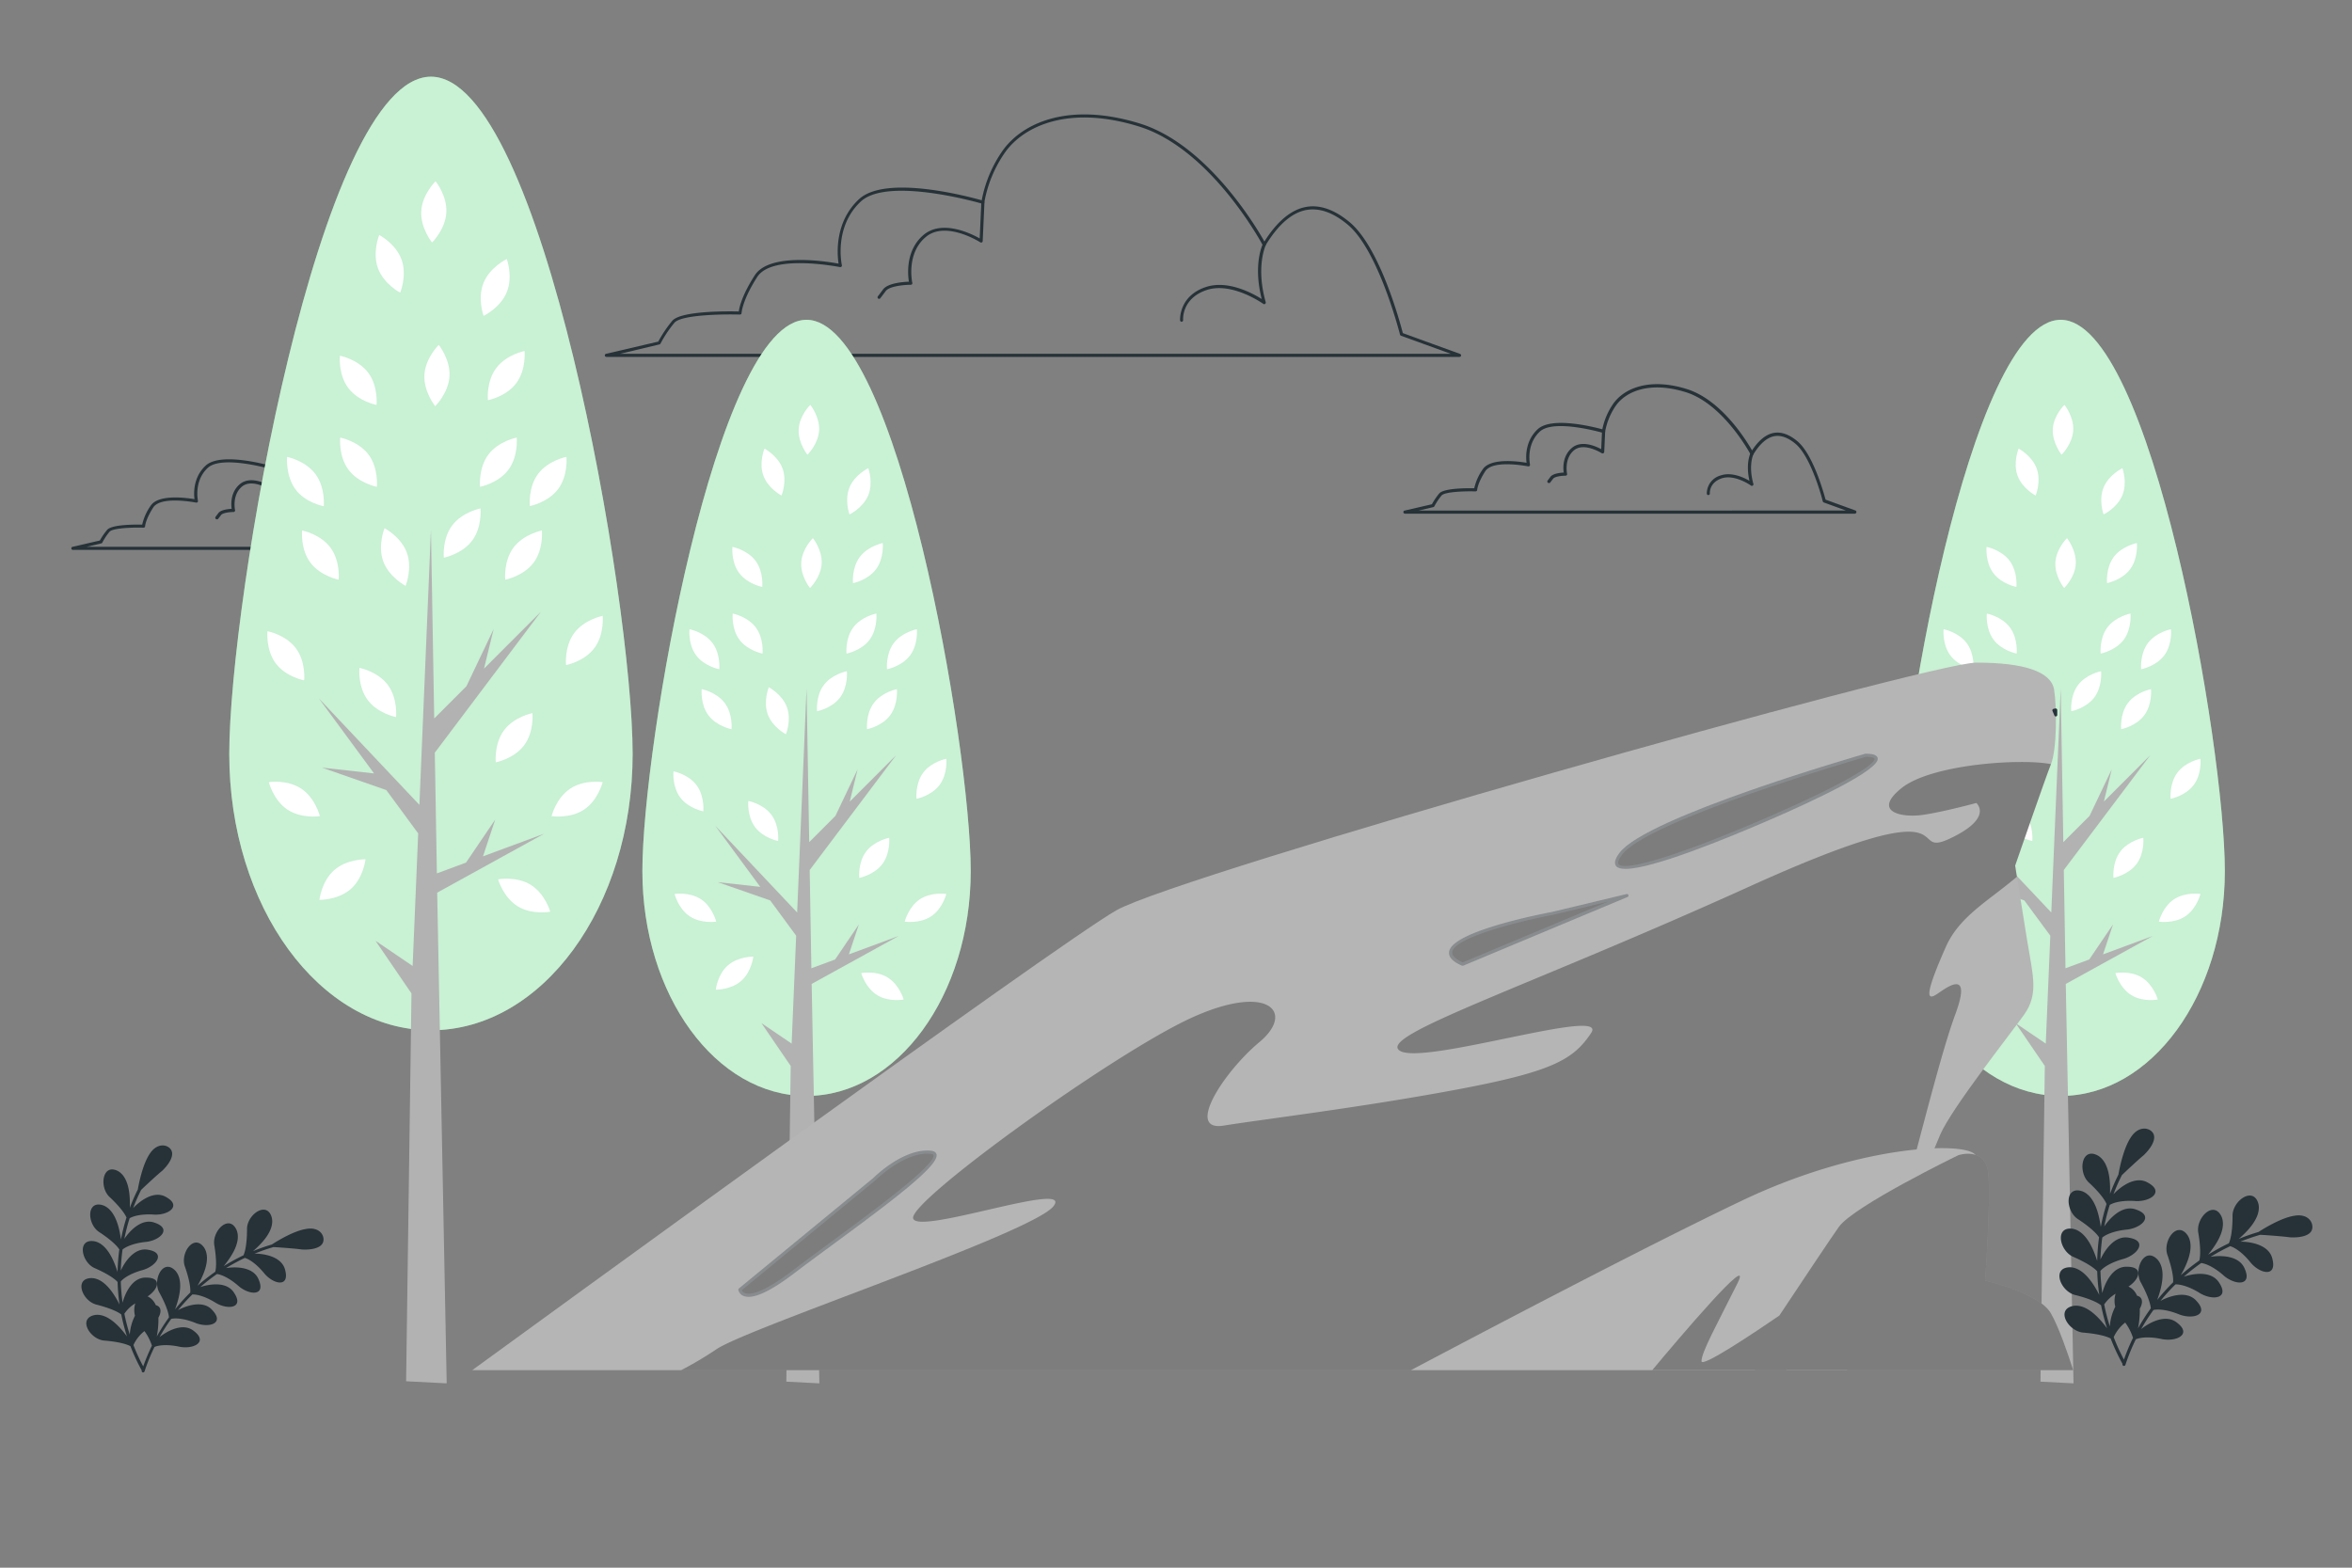 <?xml version="1.0" encoding="UTF-8"?> <svg xmlns="http://www.w3.org/2000/svg" viewBox="0 0 750 500"><rect x="0" y="0" width="750" height="500" fill="#808080" stroke="none"/> <g id="freepik--Clouds--inject-3"> <path d="M465.42,113.83h-272a.5.5,0,0,1-.11-1l16.6-3.88a40.54,40.54,0,0,1,4.44-6.61c2.71-3.26,17.9-3.08,21.24-3,.16-1.32,1-5.15,5.09-11.54,4.7-7.32,22.81-4.44,26.72-3.72-.43-2.83-1.36-13.17,6.45-20.49,8.51-8,34.92-.92,39.2.29A40.7,40.7,0,0,1,319.75,48c6.26-8.77,21-15.63,43.74-8.6,21.41,6.63,37,32.83,39.7,37.63,4.13-6.54,8.66-10.26,13.45-11.06,4.35-.72,9,.94,13.77,4.93,9.69,8.08,16.16,32.39,16.92,35.34l18.26,6.64a.51.51,0,0,1,.32.56A.49.49,0,0,1,465.42,113.83Zm-267.68-1H462.58l-15.84-5.76a.48.48,0,0,1-.31-.35c-.07-.26-6.81-26.86-16.67-35.07-4.55-3.8-8.91-5.38-13-4.71-4.67.77-9.11,4.58-13.21,11.32a.45.45,0,0,1-.44.24.51.51,0,0,1-.43-.27c-.16-.31-16.44-30.75-39.53-37.9-22.19-6.87-36.57-.25-42.63,8.23a40.09,40.09,0,0,0-6.64,16,.51.51,0,0,1-.64.42c-.3-.09-30.12-8.8-38.78-.68s-6.05,20.16-6,20.28a.49.49,0,0,1-.13.46.52.52,0,0,1-.46.14c-.22,0-21.6-4.33-26.4,3.14s-5,11.48-5,11.51a.51.51,0,0,1-.15.36.63.63,0,0,1-.37.14c-5.08-.15-18.74,0-20.91,2.63a38.43,38.43,0,0,0-4.42,6.63.5.5,0,0,1-.34.26Z" style="fill:#263238"></path> <path d="M376.8,102.62a.5.5,0,0,1-.5-.47c0-.07-.49-7.71,8.2-10.6,7-2.34,14.93,2,17.83,3.81-2.79-11,.25-17.32.38-17.59a.51.51,0,0,1,.67-.22.5.5,0,0,1,.23.67c0,.07-3.23,6.73,0,18.15a.51.51,0,0,1-.19.55.5.5,0,0,1-.58,0c-.1-.07-10-7.11-18.06-4.42s-7.52,9.52-7.51,9.59a.5.5,0,0,1-.46.53Z" style="fill:#263238"></path> <path d="M280.33,95.32a.47.47,0,0,1-.3-.1.5.5,0,0,1-.1-.7l1.68-2.24c1.53-2,6.43-2.38,8.22-2.43-.36-2.23-1.13-10.13,4.76-15s15.15-.34,17.81,1.2l.52-11.5a.5.5,0,0,1,1,0l-.56,12.34a.49.49,0,0,1-.77.39c-.11-.07-11-7-17.36-1.71s-4.34,14.55-4.32,14.64a.5.5,0,0,1-.48.62c-1.81,0-6.76.37-8,2l-1.68,2.24A.51.51,0,0,1,280.33,95.32Z" style="fill:#263238"></path> <path d="M591.48,163.83H448.07a.5.5,0,0,1-.12-1l8.65-2a21.73,21.73,0,0,1,2.32-3.43c1.44-1.73,8.79-1.72,11.18-1.67a16.85,16.85,0,0,1,2.68-6c2.45-3.8,11.38-2.58,14-2.13-.24-1.88-.46-6.94,3.53-10.68,4.43-4.16,17.74-.78,20.64,0a21.84,21.84,0,0,1,3.54-8.24c3.35-4.68,11.24-8.36,23.32-4.62,11.09,3.43,19,16.31,20.88,19.6,2.16-3.3,4.52-5.18,7-5.6,2.35-.39,4.86.5,7.44,2.65,5.05,4.21,8.45,16.62,9,18.64l9.51,3.46a.48.48,0,0,1,.32.55A.5.5,0,0,1,591.48,163.83Zm-139.07-1H588.64l-7.09-2.58a.52.52,0,0,1-.31-.35c0-.14-3.57-14.09-8.71-18.37-2.35-1.95-4.58-2.77-6.64-2.43-2.39.4-4.68,2.37-6.8,5.86a.44.44,0,0,1-.45.24.49.49,0,0,1-.42-.27c-.09-.16-8.63-16.13-20.7-19.86-11.58-3.59-19.07-.16-22.22,4.25a21.06,21.06,0,0,0-3.46,8.35.51.51,0,0,1-.22.35.5.5,0,0,1-.41.06c-.16-.05-15.75-4.6-20.22-.41s-3.12,10.4-3.11,10.47a.5.5,0,0,1-.13.46.52.52,0,0,1-.46.14c-.11,0-11.22-2.26-13.67,1.55s-2.58,5.92-2.58,5.94a.48.48,0,0,1-.16.36.56.56,0,0,1-.35.14c-3.68-.11-9.88.14-10.84,1.3a19.43,19.43,0,0,0-2.3,3.45.5.5,0,0,1-.34.26Z" style="fill:#263238"></path> <path d="M544.76,157.91a.5.5,0,0,1-.5-.46,6,6,0,0,1,4.48-5.83c3.44-1.15,7.28.66,9.12,1.73-1.26-5.56.28-8.73.35-8.88a.51.51,0,0,1,.67-.22.5.5,0,0,1,.23.67s-1.66,3.48,0,9.4a.49.49,0,0,1-.19.54.48.48,0,0,1-.58,0s-5.17-3.68-9.31-2.3c-4,1.34-3.81,4.67-3.8,4.82a.5.5,0,0,1-.46.53Z" style="fill:#263238"></path> <path d="M493.9,154.07a.49.49,0,0,1-.3-.1.5.5,0,0,1-.1-.7l.89-1.18c.8-1.07,3.11-1.31,4.24-1.37-.21-1.48-.4-5.35,2.64-7.89s7.56-.53,9.32.43l.26-5.68a.48.48,0,0,1,.52-.48.5.5,0,0,1,.48.52l-.3,6.51a.49.49,0,0,1-.27.42.52.52,0,0,1-.5,0c-.06,0-5.65-3.61-8.87-.93s-2.21,7.44-2.2,7.49a.49.49,0,0,1-.09.42.51.51,0,0,1-.4.19c-1.27,0-3.5.27-4,1l-.89,1.18A.51.51,0,0,1,493.9,154.07Z" style="fill:#263238"></path> <path d="M166.72,175.39H23.31a.5.5,0,0,1-.12-1l8.65-2A21.67,21.67,0,0,1,34.16,169c1.44-1.73,8.8-1.72,11.18-1.67a16.92,16.92,0,0,1,2.68-6c2.45-3.8,11.38-2.57,14-2.12-.24-1.88-.46-6.94,3.53-10.68,4.43-4.16,17.74-.78,20.64,0a21.81,21.81,0,0,1,3.54-8.23c3.35-4.69,11.23-8.36,23.32-4.62,11.09,3.43,19,16.31,20.88,19.6,2.16-3.3,4.52-5.18,7-5.6,2.35-.39,4.86.5,7.44,2.65,5.05,4.21,8.45,16.62,9,18.63l9.51,3.46a.5.5,0,0,1-.17,1Zm-139.07-1H163.89l-7.1-2.58a.48.48,0,0,1-.31-.35c0-.14-3.57-14.08-8.71-18.36-2.34-2-4.58-2.77-6.64-2.43-2.39.39-4.68,2.36-6.8,5.85a.45.45,0,0,1-.44.24.48.48,0,0,1-.43-.26c-.09-.16-8.63-16.13-20.7-19.87-11.58-3.58-19.07-.15-22.22,4.25a21.12,21.12,0,0,0-3.46,8.35.51.51,0,0,1-.22.36.49.49,0,0,1-.41.06c-.16-.05-15.75-4.6-20.22-.41s-3.12,10.4-3.11,10.46a.49.49,0,0,1-.13.46.47.47,0,0,1-.45.14c-.12,0-11.23-2.25-13.68,1.56s-2.58,5.92-2.58,5.94a.55.55,0,0,1-.15.36.56.56,0,0,1-.36.14c-3.68-.12-9.88.14-10.84,1.29a19.71,19.71,0,0,0-2.3,3.46.5.5,0,0,1-.34.26Z" style="fill:#263238"></path> <path d="M120,169.48a.5.5,0,0,1-.5-.46,6,6,0,0,1,4.48-5.84c3.44-1.14,7.28.67,9.12,1.74-1.26-5.56.28-8.74.35-8.88a.49.49,0,0,1,.67-.22.5.5,0,0,1,.23.67s-1.66,3.47,0,9.39a.5.5,0,0,1-.19.55.51.51,0,0,1-.58,0c-.05,0-5.17-3.68-9.31-2.3-4,1.33-3.81,4.67-3.8,4.81a.5.5,0,0,1-.46.54Z" style="fill:#263238"></path> <path d="M69.14,165.63a.49.49,0,0,1-.3-.1.51.51,0,0,1-.1-.7l.89-1.18c.8-1.06,3.12-1.31,4.24-1.36-.21-1.49-.4-5.36,2.64-7.89s7.56-.54,9.32.42l.26-5.68a.51.51,0,0,1,.52-.47.5.5,0,0,1,.48.52l-.3,6.5a.52.52,0,0,1-.27.43.5.5,0,0,1-.5,0c-.06,0-5.65-3.61-8.87-.92s-2.21,7.44-2.2,7.48a.51.51,0,0,1-.09.43.51.51,0,0,1-.4.19c-1.27,0-3.5.27-4,1l-.89,1.18A.51.51,0,0,1,69.14,165.63Z" style="fill:#263238"></path> </g> <g id="freepik--Trees--inject-3"> <path d="M201.73,240.46c0,48.67-28.79,88.13-64.31,88.13s-64.31-39.46-64.31-88.13,28.79-216,64.31-216S201.73,191.78,201.73,240.46Z" style="fill:#92E3A9"></path> <path d="M201.73,240.46c0,48.67-28.79,88.13-64.31,88.13s-64.31-39.46-64.31-88.13,28.79-216,64.31-216S201.73,191.78,201.73,240.46Z" style="fill:#fff;opacity:0.5"></path> <polygon points="102.68 244.83 123.19 251.99 133.35 265.8 131.58 308.09 119.75 300.06 131.21 316.84 129.5 440.54 142.44 441.21 139.41 284.7 173.48 265.92 154.01 273.12 157.91 261.4 148.6 275.12 139.31 278.56 138.65 240.06 172.48 195.12 154.34 213.25 157.41 200.64 148.74 218.86 138.46 229.14 137.42 169 133.74 256.71 101.67 222.74 119.28 246.68 102.68 244.83" style="fill:#b2b2b2"></polygon> <path d="M172.8,169.19s.6,5.91-2.63,10.24-9.07,5.47-9.07,5.47-.59-5.91,2.64-10.25S172.8,169.19,172.8,169.19Z" style="fill:#fff"></path> <path d="M192.18,196.42s.6,5.91-2.63,10.25-9.06,5.46-9.06,5.46-.6-5.91,2.63-10.25S192.18,196.42,192.18,196.42Z" style="fill:#fff"></path> <path d="M192.18,249.45s-1.43,5.76-5.93,8.76-10.37,2.09-10.37,2.09,1.42-5.76,5.93-8.76S192.18,249.45,192.18,249.45Z" style="fill:#fff"></path> <path d="M85.72,249.45s1.43,5.76,5.93,8.76S102,260.3,102,260.3s-1.43-5.76-5.93-8.76S85.72,249.45,85.72,249.45Z" style="fill:#fff"></path> <path d="M169.79,227.44s.59,5.9-2.64,10.24-9.06,5.46-9.06,5.46-.59-5.91,2.64-10.24S169.79,227.44,169.79,227.44Z" style="fill:#fff"></path> <path d="M164.77,139.56s.59,5.91-2.64,10.25-9.06,5.46-9.06,5.46-.59-5.91,2.64-10.25S164.77,139.56,164.77,139.56Z" style="fill:#fff"></path> <path d="M153.22,162.16s.59,5.91-2.64,10.24-9.06,5.47-9.06,5.47-.59-5.91,2.64-10.25S153.22,162.16,153.22,162.16Z" style="fill:#fff"></path> <path d="M180.63,145.71s.6,5.9-2.63,10.24-9.06,5.46-9.06,5.46-.6-5.9,2.63-10.24S180.63,145.71,180.63,145.71Z" style="fill:#fff"></path> <path d="M91.54,145.71S91,151.61,94.17,156s9.07,5.46,9.07,5.46.59-5.9-2.64-10.24S91.54,145.71,91.54,145.71Z" style="fill:#fff"></path> <path d="M167.28,111.94s.59,5.91-2.64,10.25-9.06,5.46-9.06,5.46-.59-5.91,2.64-10.24S167.28,111.94,167.28,111.94Z" style="fill:#fff"></path> <path d="M161.6,82.61s2.06,5.57,0,10.58-7.39,7.56-7.39,7.56-2.06-5.57,0-10.58S161.6,82.61,161.6,82.61Z" style="fill:#fff"></path> <path d="M120.93,74.94s5.26,2.76,7.11,7.84-.43,10.57-.43,10.57-5.26-2.75-7.1-7.84S120.93,74.94,120.93,74.94Z" style="fill:#fff"></path> <path d="M139.9,110s3.74,4.61,3.43,10-4.56,9.54-4.56,9.54-3.74-4.6-3.43-10S139.9,110,139.9,110Z" style="fill:#fff"></path> <path d="M138.89,57.8s3.75,4.61,3.44,10-4.56,9.54-4.56,9.54-3.75-4.61-3.44-10S138.89,57.8,138.89,57.8Z" style="fill:#fff"></path> <path d="M96.33,169.19s-.6,5.91,2.63,10.24S108,184.9,108,184.9s.6-5.91-2.63-10.25S96.33,169.19,96.33,169.19Z" style="fill:#fff"></path> <path d="M85.28,201.32s-.59,5.91,2.64,10.25S97,217,97,217s.59-5.91-2.64-10.24S85.28,201.32,85.28,201.32Z" style="fill:#fff"></path> <path d="M114.61,213s-.6,5.91,2.63,10.25,9.06,5.46,9.06,5.46.6-5.91-2.63-10.25S114.61,213,114.61,213Z" style="fill:#fff"></path> <path d="M122.62,168.46s-2.26,5.49-.41,10.57,7.12,7.83,7.12,7.83,2.26-5.49.41-10.57S122.62,168.46,122.62,168.46Z" style="fill:#fff"></path> <path d="M101.86,287s5.94.11,10-3.46,4.7-9.48,4.7-9.48-5.93-.11-10,3.47S101.86,287,101.86,287Z" style="fill:#fff"></path> <path d="M158.83,280.46s1.62,5.71,6.21,8.57,10.43,1.75,10.43,1.75-1.61-5.71-6.21-8.56S158.83,280.46,158.83,280.46Z" style="fill:#fff"></path> <path d="M108.48,139.56s-.59,5.91,2.64,10.25,9.06,5.46,9.06,5.46.59-5.91-2.64-10.25S108.48,139.56,108.48,139.56Z" style="fill:#fff"></path> <path d="M108.38,113.45s-.59,5.91,2.64,10.25,9.06,5.46,9.06,5.46.59-5.91-2.64-10.25S108.38,113.45,108.38,113.45Z" style="fill:#fff"></path> <path d="M309.54,277.8c0,39.62-23.44,71.74-52.35,71.74s-52.35-32.12-52.35-71.74S228.28,102,257.19,102,309.54,238.18,309.54,277.8Z" style="fill:#92E3A9"></path> <path d="M309.54,277.8c0,39.62-23.44,71.74-52.35,71.74s-52.35-32.12-52.35-71.74S228.28,102,257.19,102,309.54,238.18,309.54,277.8Z" style="fill:#fff;opacity:0.5"></path> <polygon points="228.91 281.36 245.61 287.19 253.88 298.43 252.44 332.85 242.81 326.32 252.14 339.98 250.74 440.66 261.28 441.21 258.82 313.81 286.54 298.53 270.69 304.39 273.87 294.85 266.3 306.02 258.73 308.82 258.19 277.48 285.73 240.9 270.97 255.66 273.46 245.39 266.4 260.22 258.04 268.59 257.19 219.64 254.19 291.03 228.1 263.38 242.43 282.86 228.91 281.36" style="fill:#b2b2b2"></polygon> <path d="M286,219.79s.48,4.81-2.14,8.34-7.38,4.45-7.38,4.45-.48-4.81,2.15-8.34S286,219.79,286,219.79Z" style="fill:#fff"></path> <path d="M301.77,242s.48,4.81-2.15,8.34-7.37,4.44-7.37,4.44-.49-4.81,2.14-8.34S301.77,242,301.77,242Z" style="fill:#fff"></path> <path d="M301.76,285.12s-1.16,4.69-4.83,7.13-8.44,1.7-8.44,1.7,1.17-4.69,4.83-7.13S301.76,285.12,301.76,285.12Z" style="fill:#fff"></path> <path d="M215.11,285.12s1.16,4.69,4.83,7.13,8.44,1.7,8.44,1.7-1.16-4.69-4.83-7.13S215.11,285.12,215.11,285.12Z" style="fill:#fff"></path> <path d="M283.54,267.2s.48,4.81-2.15,8.34S274,280,274,280s-.49-4.81,2.14-8.34S283.54,267.2,283.54,267.2Z" style="fill:#fff"></path> <path d="M279.45,195.68s.49,4.8-2.14,8.34-7.38,4.44-7.38,4.44-.48-4.81,2.15-8.34S279.45,195.68,279.45,195.68Z" style="fill:#fff"></path> <path d="M270.05,214.07s.48,4.81-2.14,8.34-7.38,4.44-7.38,4.44-.48-4.81,2.15-8.34S270.05,214.07,270.05,214.07Z" style="fill:#fff"></path> <path d="M292.37,200.68s.48,4.81-2.15,8.34-7.37,4.44-7.37,4.44-.49-4.81,2.14-8.34S292.37,200.68,292.37,200.68Z" style="fill:#fff"></path> <path d="M219.85,200.68s-.49,4.81,2.14,8.34,7.38,4.44,7.38,4.44.48-4.81-2.15-8.34S219.85,200.68,219.85,200.68Z" style="fill:#fff"></path> <path d="M281.49,173.2s.49,4.81-2.14,8.34S272,186,272,186s-.48-4.81,2.15-8.34S281.49,173.2,281.49,173.2Z" style="fill:#fff"></path> <path d="M276.88,149.32s1.67,4.53,0,8.61-6,6.15-6,6.15-1.67-4.53,0-8.61S276.88,149.32,276.88,149.32Z" style="fill:#fff"></path> <path d="M243.77,143.08s4.28,2.24,5.78,6.38-.34,8.6-.34,8.6-4.29-2.24-5.79-6.38S243.77,143.08,243.77,143.08Z" style="fill:#fff"></path> <path d="M259.21,171.63s3.05,3.75,2.8,8.15-3.72,7.77-3.72,7.77-3.05-3.75-2.79-8.15S259.21,171.63,259.21,171.63Z" style="fill:#fff"></path> <path d="M258.39,129.12s3.05,3.75,2.8,8.15-3.71,7.77-3.71,7.77-3.05-3.75-2.8-8.15S258.39,129.12,258.39,129.12Z" style="fill:#fff"></path> <path d="M223.75,219.79s-.49,4.81,2.14,8.34,7.38,4.45,7.38,4.45.48-4.81-2.15-8.34S223.75,219.79,223.75,219.79Z" style="fill:#fff"></path> <path d="M214.75,246s-.48,4.81,2.15,8.34,7.37,4.44,7.37,4.44.49-4.8-2.14-8.34S214.75,246,214.75,246Z" style="fill:#fff"></path> <path d="M238.62,255.45s-.48,4.81,2.15,8.34,7.37,4.44,7.37,4.44.49-4.81-2.14-8.34S238.62,255.45,238.62,255.45Z" style="fill:#fff"></path> <path d="M245.15,219.2s-1.84,4.47-.34,8.61,5.8,6.37,5.8,6.37,1.84-4.47.33-8.61S245.15,219.2,245.15,219.2Z" style="fill:#fff"></path> <path d="M228.25,315.65s4.83.09,8.13-2.82,3.83-7.72,3.83-7.72-4.83-.09-8.14,2.82S228.25,315.65,228.25,315.65Z" style="fill:#fff"></path> <path d="M274.62,310.36s1.31,4.65,5.05,7,8.5,1.43,8.5,1.43-1.32-4.65-5.06-7S274.62,310.36,274.62,310.36Z" style="fill:#fff"></path> <path d="M233.64,195.68s-.49,4.8,2.14,8.34,7.38,4.44,7.38,4.44.48-4.81-2.15-8.34S233.64,195.68,233.64,195.68Z" style="fill:#fff"></path> <path d="M233.55,174.42s-.48,4.81,2.15,8.34,7.37,4.45,7.37,4.45.49-4.81-2.14-8.34S233.55,174.42,233.55,174.42Z" style="fill:#fff"></path> <path d="M709.45,277.8c0,39.62-23.43,71.74-52.34,71.74s-52.35-32.12-52.35-71.74S628.2,102,657.11,102,709.45,238.18,709.45,277.8Z" style="fill:#92E3A9"></path> <path d="M709.45,277.8c0,39.62-23.43,71.74-52.34,71.74s-52.35-32.12-52.35-71.74S628.2,102,657.11,102,709.45,238.18,709.45,277.8Z" style="fill:#fff;opacity:0.5"></path> <polygon points="628.83 281.36 645.52 287.19 653.8 298.43 652.35 332.85 642.73 326.32 652.05 339.98 650.66 440.66 661.2 441.21 658.73 313.81 686.46 298.53 670.61 304.39 673.79 294.85 666.21 306.02 658.64 308.82 658.1 277.48 685.64 240.9 670.88 255.66 673.38 245.39 666.32 260.22 657.95 268.59 657.11 219.64 654.11 291.03 628.01 263.38 642.35 282.86 628.83 281.36" style="fill:#b2b2b2"></polygon> <path d="M685.91,219.79s.48,4.81-2.15,8.34-7.37,4.45-7.37,4.45-.49-4.81,2.14-8.34S685.91,219.79,685.91,219.79Z" style="fill:#fff"></path> <path d="M701.68,242s.49,4.81-2.14,8.34-7.38,4.44-7.38,4.44-.48-4.81,2.15-8.34S701.68,242,701.68,242Z" style="fill:#fff"></path> <path d="M701.68,285.12s-1.17,4.69-4.83,7.13-8.44,1.7-8.44,1.7,1.16-4.69,4.83-7.13S701.68,285.12,701.68,285.12Z" style="fill:#fff"></path> <path d="M615,285.12s1.16,4.69,4.82,7.13,8.44,1.7,8.44,1.7-1.16-4.69-4.82-7.13S615,285.12,615,285.12Z" style="fill:#fff"></path> <path d="M683.45,267.2s.49,4.81-2.14,8.34-7.38,4.45-7.38,4.45-.48-4.81,2.15-8.34S683.45,267.2,683.45,267.2Z" style="fill:#fff"></path> <path d="M679.37,195.68s.48,4.8-2.15,8.34-7.37,4.44-7.37,4.44-.49-4.81,2.14-8.34S679.37,195.68,679.37,195.68Z" style="fill:#fff"></path> <path d="M670,214.07s.48,4.81-2.15,8.34-7.37,4.44-7.37,4.44-.49-4.81,2.14-8.34S670,214.07,670,214.07Z" style="fill:#fff"></path> <path d="M692.28,200.68s.49,4.81-2.14,8.34-7.38,4.44-7.38,4.44-.48-4.81,2.15-8.34S692.28,200.68,692.28,200.68Z" style="fill:#fff"></path> <path d="M619.76,200.68s-.48,4.81,2.15,8.34,7.37,4.44,7.37,4.44.49-4.81-2.14-8.34S619.76,200.68,619.76,200.68Z" style="fill:#fff"></path> <path d="M681.41,173.2s.48,4.81-2.15,8.34-7.37,4.44-7.37,4.44-.48-4.81,2.14-8.34S681.41,173.2,681.41,173.2Z" style="fill:#fff"></path> <path d="M676.79,149.32s1.68,4.53,0,8.61-6,6.15-6,6.15-1.68-4.53,0-8.61S676.79,149.32,676.79,149.32Z" style="fill:#fff"></path> <path d="M643.69,143.08s4.28,2.24,5.78,6.38-.35,8.6-.35,8.6-4.28-2.24-5.78-6.38S643.69,143.08,643.69,143.08Z" style="fill:#fff"></path> <path d="M659.12,171.63s3,3.75,2.8,8.15-3.71,7.77-3.71,7.77-3.05-3.75-2.8-8.15S659.12,171.63,659.12,171.63Z" style="fill:#fff"></path> <path d="M658.31,129.12s3.05,3.75,2.79,8.15-3.71,7.77-3.71,7.77-3-3.75-2.8-8.15S658.31,129.12,658.31,129.12Z" style="fill:#fff"></path> <path d="M623.66,219.79s-.48,4.81,2.14,8.34,7.38,4.45,7.38,4.45.48-4.81-2.15-8.34S623.66,219.79,623.66,219.79Z" style="fill:#fff"></path> <path d="M614.67,246s-.49,4.81,2.14,8.34,7.38,4.44,7.38,4.44.48-4.8-2.15-8.34S614.67,246,614.67,246Z" style="fill:#fff"></path> <path d="M638.54,255.45s-.49,4.81,2.14,8.34,7.38,4.44,7.38,4.44.48-4.81-2.15-8.34S638.54,255.45,638.54,255.45Z" style="fill:#fff"></path> <path d="M645.06,219.2s-1.84,4.47-.33,8.61,5.79,6.37,5.79,6.37,1.84-4.47.34-8.61S645.06,219.2,645.06,219.2Z" style="fill:#fff"></path> <path d="M628.16,315.65s4.83.09,8.14-2.82,3.82-7.72,3.82-7.72-4.83-.09-8.13,2.82S628.16,315.65,628.16,315.65Z" style="fill:#fff"></path> <path d="M674.54,310.36s1.31,4.65,5.05,7,8.49,1.43,8.49,1.43-1.31-4.65-5.05-7S674.54,310.36,674.54,310.36Z" style="fill:#fff"></path> <path d="M633.55,195.68s-.48,4.8,2.15,8.34,7.37,4.44,7.37,4.44.49-4.81-2.14-8.34S633.55,195.68,633.55,195.68Z" style="fill:#fff"></path> <path d="M633.47,174.42s-.48,4.81,2.14,8.34,7.38,4.45,7.38,4.45.48-4.81-2.15-8.34S633.47,174.42,633.47,174.42Z" style="fill:#fff"></path> </g> <g id="freepik--Rocks--inject-3"> <path d="M655,219.91c-1-5.72-9.53-8.57-24.76-8.57s-254.27,67.61-274.27,79C336.91,301.25,167.11,425,150.58,437H589c4.33-11.11,26.31-67.52,29.74-75.24,3.81-8.57,21.9-31.42,26.66-38.09s2.86-12.38,1-23.81-3.8-23.81-3.8-23.81,9.52-27.61,11.42-32.37S655.91,225.62,655,219.91Z" style="fill:#b5b5b5"></path> <path d="M643.13,279.65c-.35-2.2-.55-3.56-.55-3.56s9.52-27.61,11.42-32.37c-9.52-1.91-38.09,0-47.61,7.61s0,9.53,6.66,8.58,17.15-3.81,17.15-3.81,5.71,4.76-8.58,11.42,7.62-17.14-63.8,15.24-119,47.62-111.42,52.38,66.66-14.29,61-5.72S495,341.8,464.49,347.52,402.59,357,390.21,359s0-17.15,11.43-26.67,2.86-19-21.9-7.62-89.52,58.09-88.57,63.81,51.43-12.38,44.76-3.81-98.09,39-107.61,45.71A112.76,112.76,0,0,1,217.2,437H569.65c5.83-12.06,21.17-43.74,27-55.75,1-2.07,1.74-3.55,2.09-4.25,2.86-5.71,1.9,23.81,5.71,13.33s13.34-51.42,19-66.66-2.86-8.57-5.71-6.67-4.77,1.91,2.85-15.23C624.94,292.21,634,287.38,643.13,279.65Z" style="opacity:0.31"></path> <path d="M655,226.57s.24.55.6,1.44c0-.52,0-1,0-1.54C655.17,226.52,655,226.57,655,226.57Z" style="fill:#b5b5b5"></path> <path d="M655.56,228.51a.5.5,0,0,1-.46-.31c-.36-.87-.6-1.42-.6-1.42a.5.5,0,0,1,0-.43.48.48,0,0,1,.33-.26s.22-.06.6-.12a.54.54,0,0,1,.4.11.51.51,0,0,1,.18.37c0,.51,0,1,0,1.55a.48.48,0,0,1-.4.5Z" style="fill:#263238"></path> <g style="opacity:0.31"> <path d="M595,240.86s-69.52,20-78.09,31.43,25.71-1.91,47.62-11.43S606.39,240.86,595,240.86Z"></path> <path d="M518.35,277.13c-1.45,0-2.48-.27-3-.88-.73-.93-.38-2.32,1.08-4.26C525,260.55,592,241.2,594.82,240.38l.14,0c1.5,0,3.53.15,3.8,1.42.78,3.77-21,13.86-34.07,19.54C550.17,267.63,526.89,277.13,518.35,277.13ZM595,241.36c-2.53.73-69.5,20.22-77.76,31.22-1.1,1.47-1.49,2.55-1.1,3.05,2,2.57,20.92-3.41,48.12-15.23,23.64-10.28,33.85-16.66,33.49-18.42C597.76,241.92,597.58,241.37,595,241.36Z" style="fill:#263238"></path> </g> <g style="opacity:0.31"> <path d="M495,291.33s-45.71,8.57-28.57,16.19l52.38-21.9Z"></path> <path d="M466.4,308a.52.52,0,0,1-.21,0c-3-1.32-4.31-2.76-4.12-4.39.76-6.55,29.46-12.12,32.79-12.75l23.8-5.71a.5.5,0,0,1,.31.95L466.59,308A.43.43,0,0,1,466.4,308Zm46.45-20.47-17.77,4.27h0c-8.7,1.64-31.42,6.95-32,11.89-.16,1.35,1.69,2.5,3.35,3.27ZM495,291.33h0Z" style="fill:#263238"></path> </g> <g style="opacity:0.31"> <path d="M278.79,376.09l-42.85,35.23s.95,6.67,17.14-5.71,52.38-37.14,43.81-38.09S278.79,376.09,278.79,376.09Z"></path> <path d="M238.72,413.62a4.11,4.11,0,0,1-1.62-.29,2.64,2.64,0,0,1-1.66-1.94.51.51,0,0,1,.18-.45l42.84-35.22c.59-.6,9.88-9.65,18.48-8.7,1.18.13,1.57.69,1.69,1.13.93,3.48-13.27,14.24-33.43,29.07-4.38,3.22-8.52,6.27-11.82,8.79C246.76,411.07,241.84,413.62,238.72,413.62Zm-2.21-2.12a1.78,1.78,0,0,0,1,.92c1.44.57,5.34.39,15.27-7.21,3.3-2.52,7.44-5.57,11.83-8.8,13.49-9.92,33.88-24.92,33.06-28-.07-.26-.5-.36-.84-.4-8.23-.91-17.59,8.34-17.68,8.43l0,0Zm42.28-35.41h0Z" style="fill:#263238"></path> </g> <path d="M559.45,437a41.62,41.62,0,0,0,6-5.72l31.42-41.9c5.72-7.62,35.13-16,33.22-20.72s-36.07-4-74.16,14.05c-31.89,15.15-88.45,45-106,54.29Z" style="fill:#b5b5b5"></path> <path d="M661.1,437c-1.71-5.32-4.6-13.74-7.1-18.1-3.81-6.66-21-10.47-21-10.47s1.91-25.72,1-34.29-9.52-5.71-9.52-5.71-33.33,16.19-38.09,22.85c-2.39,3.35-11,16.26-19,28.31-7.75,5.31-24.82,16.76-24.82,14.55,0-2.86,4.76-11.43,11.43-24.76,5.62-11.24-19.2,18.11-27.14,27.62Z" style="fill:#b5b5b5"></path> <path d="M661.1,437c-1.71-5.32-4.6-13.74-7.1-18.1-3.81-6.66-21-10.47-21-10.47s1.91-25.72,1-34.29-9.52-5.71-9.52-5.71-33.33,16.19-38.09,22.85c-2.39,3.35-11,16.26-19,28.31-7.75,5.31-24.82,16.76-24.82,14.55,0-2.86,4.76-11.43,11.43-24.76,5.62-11.24-19.2,18.11-27.14,27.62Z" style="opacity:0.31"></path> </g> <g id="freepik--Plants--inject-3"> <path d="M97.42,392c-3.55.58-8.52,3.47-10.73,4.92a59.1,59.1,0,0,0-6,2.12c1.87-1.65,6.93-6.16,6-10.59-1.42-5.71-8.07-1.05-7.92,3.67,0,3.88-.47,6.8-1.13,8.25a61.38,61.38,0,0,0-6.32,3.47c1.52-1.89,5.8-7.22,4.15-11.47-2.35-5.39-8,.28-7.11,4.91.63,3.85.69,6.81.28,8.34A62.53,62.53,0,0,0,63,410.06c1.16-2.07,4.54-8.09,2.18-12-3.22-4.92-7.87,1.61-6.18,6,1.28,3.69,1.83,6.61,1.67,8.18a63.09,63.09,0,0,0-4.84,5.36c.81-2.26,3.13-8.76.16-12.24-4-4.31-7.51,2.93-5.11,7,1.87,3.43,2.89,6.22,3,7.81a61.2,61.2,0,0,0-3.89,6.1,27.64,27.64,0,0,0,.52-6c1-1.78,1-3.53-.82-4a5.81,5.81,0,0,0-1.58-2.15,5.58,5.58,0,0,0-1.05-.64c3.33-2.19,4.78-6-.43-6-4.66-.16-6.89,5.48-7.54,8a61.4,61.4,0,0,1-.57-6.77c1-1.21,3.5-2.72,7.09-3.67,4.28-1.29,7.32-5.46,1.69-6.42-4.56-.94-7.7,4.22-8.78,6.62a63,63,0,0,1,.56-6.72c1.21-1,3.91-2.1,7.62-2.44,4.43-.56,8.13-4.17,2.74-6.07-4.38-1.7-8.36,2.95-9.79,5.12a61,61,0,0,1,1.68-6.58c1.35-.81,4.21-1.44,7.94-1.16,4.47.19,8.74-2.79,3.75-5.57-4-2.42-8.81,1.6-10.57,3.5A61.61,61.61,0,0,1,45,379.51c1.81-1.74,5.21-4.88,6.73-6.11,2-1.91,3.84-4.62,2.93-6.48s-4.48-2.79-7,1.21c-2,3-3.26,8.61-3.7,11.22a57.57,57.57,0,0,0-2.56,5.87c.06-2.5.2-9.28-3.64-11.64-5.15-2.85-6.26,5.19-2.7,8.3,2.82,2.66,4.66,5,5.28,6.44a60.62,60.62,0,0,0-1.77,7c-.34-2.39-1.34-9.16-5.58-10.85-5.55-1.94-5.27,6.1-1.24,8.56,3.26,2.15,5.47,4.13,6.3,5.47a61.81,61.81,0,0,0-.56,7.2c-.73-2.26-2.85-8.84-7.34-9.8-5.79-1-4.17,6.87.21,8.63,3.58,1.58,6.09,3.16,7.13,4.35a66.87,66.87,0,0,0,.63,7.19c-1.1-2.14-4.28-8.26-8.85-8.44-5.89,0-3,7.49,1.64,8.5,3.79,1,6.53,2.11,7.76,3.11a63.14,63.14,0,0,0,1.82,7c-1.5-2-5.65-7.43-10.13-6.85-5.8,1-1.65,7.95,3.08,8.19,3.86.32,6.75,1,8.16,1.78a60,60,0,0,0,3.6,7.72.49.49,0,0,0,.28.61h0a.49.49,0,0,0,.62-.32,59.9,59.9,0,0,1,3.16-7.77c1.47-.64,4.4-.87,8.07-.05,4.41.81,9.07-1.5,4.54-5-3.63-3-8.93.26-11,1.91a61.94,61.94,0,0,1,3.74-5.82c1.56-.35,4.45-.06,7.89,1.37,4.19,1.57,9.15.1,5.26-4.09-3-3.53-8.69-1.32-11-.06a61.94,61.94,0,0,1,4.57-5c1.58-.07,4.37.72,7.51,2.7,3.86,2.26,9,1.65,5.86-3.14-2.42-4-8.34-2.76-10.83-1.92a62.7,62.7,0,0,1,5.31-4.16c1.57.19,4.2,1.43,7,3.92,3.42,2.87,8.59,3.12,6.31-2.13-1.73-4.35-7.85-4.11-10.42-3.68a62.5,62.5,0,0,1,6-3.25c1.52.44,3.92,2.1,6.26,5,2.9,3.41,8,4.51,6.63-1-1-4.62-7.16-5.37-9.76-5.37a62.19,62.19,0,0,1,6-2.09c2.51.14,7.13.5,9.06.77,2.75.17,6-.32,6.74-2.26S102.05,391.07,97.42,392ZM43.14,415.7a7.28,7.28,0,0,0-.1,3.94,15.5,15.5,0,0,0-1.66,6A60.57,60.57,0,0,1,39.66,419,11,11,0,0,1,43.14,415.7Zm2.53,20.11A61.47,61.47,0,0,1,42.55,429a11.85,11.85,0,0,1,3.51-4.46,16.35,16.35,0,0,1,2.38,4.65A63.42,63.42,0,0,0,45.67,435.81Z" style="fill:#263238"></path> <path d="M731.41,387.79c-3.71.6-8.92,3.63-11.23,5.14a63,63,0,0,0-6.32,2.22c2-1.73,7.25-6.45,6.33-11.07-1.48-6-8.44-1.11-8.28,3.83,0,4.06-.49,7.12-1.18,8.63a67.3,67.3,0,0,0-6.62,3.63c1.59-2,6.07-7.55,4.35-12-2.47-5.64-8.43.3-7.45,5.14.67,4,.73,7.13.3,8.72a65.52,65.52,0,0,0-5.92,4.69c1.21-2.16,4.75-8.47,2.28-12.59-3.37-5.14-8.24,1.69-6.46,6.3,1.33,3.87,1.91,6.92,1.74,8.56a65.68,65.68,0,0,0-5.06,5.61c.85-2.37,3.27-9.17.16-12.8-4.18-4.51-7.85,3.06-5.34,7.31,1.95,3.59,3,6.51,3.14,8.16a65.27,65.27,0,0,0-4.08,6.39,29.1,29.1,0,0,0,.56-6.25c1.07-1.88,1-3.71-.87-4.15a5.93,5.93,0,0,0-1.65-2.25,5.25,5.25,0,0,0-1.1-.66c3.49-2.3,5-6.33-.45-6.33-4.87-.18-7.2,5.73-7.89,8.4a67.13,67.13,0,0,1-.59-7.08c1.07-1.26,3.66-2.84,7.42-3.84,4.48-1.35,7.66-5.71,1.76-6.72-4.77-1-8.05,4.42-9.18,6.93a66.19,66.19,0,0,1,.59-7c1.26-1.07,4.09-2.2,8-2.56,4.64-.58,8.51-4.36,2.87-6.34-4.57-1.78-8.74,3.09-10.24,5.36a60.86,60.86,0,0,1,1.76-6.88c1.41-.86,4.4-1.52,8.31-1.22,4.67.2,9.14-2.92,3.92-5.83-4.24-2.53-9.22,1.67-11.06,3.66a61.08,61.08,0,0,1,2.69-6.1c1.89-1.83,5.45-5.11,7-6.4,2.08-2,4-4.84,3.06-6.78s-4.68-2.91-7.29,1.27c-2.08,3.13-3.41,9-3.87,11.73a65.19,65.19,0,0,0-2.68,6.14c.07-2.61.21-9.7-3.81-12.17-5.38-3-6.55,5.43-2.82,8.68,3,2.78,4.88,5.2,5.52,6.74a64.07,64.07,0,0,0-1.84,7.31c-.37-2.5-1.41-9.58-5.84-11.35-5.81-2-5.51,6.38-1.3,8.95,3.41,2.25,5.72,4.32,6.59,5.72a65.65,65.65,0,0,0-.59,7.53c-.76-2.35-3-9.24-7.67-10.24-6.07-1-4.37,7.19.21,9,3.75,1.66,6.38,3.31,7.47,4.55a63.41,63.41,0,0,0,.66,7.53c-1.16-2.24-4.49-8.64-9.27-8.83-6.15,0-3.11,7.83,1.72,8.89,4,1,6.83,2.21,8.12,3.25a64.67,64.67,0,0,0,1.9,7.33c-1.57-2.09-5.91-7.78-10.6-7.17-6.07,1-1.72,8.32,3.23,8.56,4,.34,7.06,1.05,8.53,1.87a65.74,65.74,0,0,0,3.77,8.08.5.5,0,0,0,.29.63h0a.5.5,0,0,0,.64-.32,63.62,63.62,0,0,1,3.31-8.14c1.54-.67,4.6-.91,8.44-.05,4.61.85,9.49-1.57,4.75-5.21-3.8-3.14-9.34.28-11.48,2a62.5,62.5,0,0,1,3.92-6.09c1.62-.37,4.65-.06,8.25,1.43,4.39,1.65,9.57.11,5.51-4.27-3.19-3.7-9.1-1.38-11.53-.06a64.4,64.4,0,0,1,4.78-5.26c1.66-.07,4.58.75,7.87,2.83,4,2.36,9.39,1.72,6.12-3.29-2.53-4.16-8.72-2.89-11.32-2a63,63,0,0,1,5.55-4.36c1.65.2,4.39,1.5,7.29,4.1,3.58,3,9,3.26,6.6-2.22-1.81-4.56-8.21-4.3-10.9-3.86a63.68,63.68,0,0,1,6.24-3.39c1.6.45,4.11,2.19,6.55,5.26,3,3.56,8.36,4.71,6.94-1.1-1-4.83-7.49-5.61-10.21-5.61a62.46,62.46,0,0,1,6.3-2.18c2.63.14,7.46.52,9.48.8,2.88.17,6.28-.34,7-2.36S736.25,386.85,731.41,387.79Zm-56.79,24.83a7.59,7.59,0,0,0-.1,4.13,16.13,16.13,0,0,0-1.74,6.3,63.38,63.38,0,0,1-1.8-7A11.66,11.66,0,0,1,674.62,412.62Zm2.65,21a63.53,63.53,0,0,1-3.26-7.14,12.41,12.41,0,0,1,3.67-4.66,17.09,17.09,0,0,1,2.49,4.87A66.14,66.14,0,0,0,677.27,433.66Z" style="fill:#263238"></path> </g> </svg> 